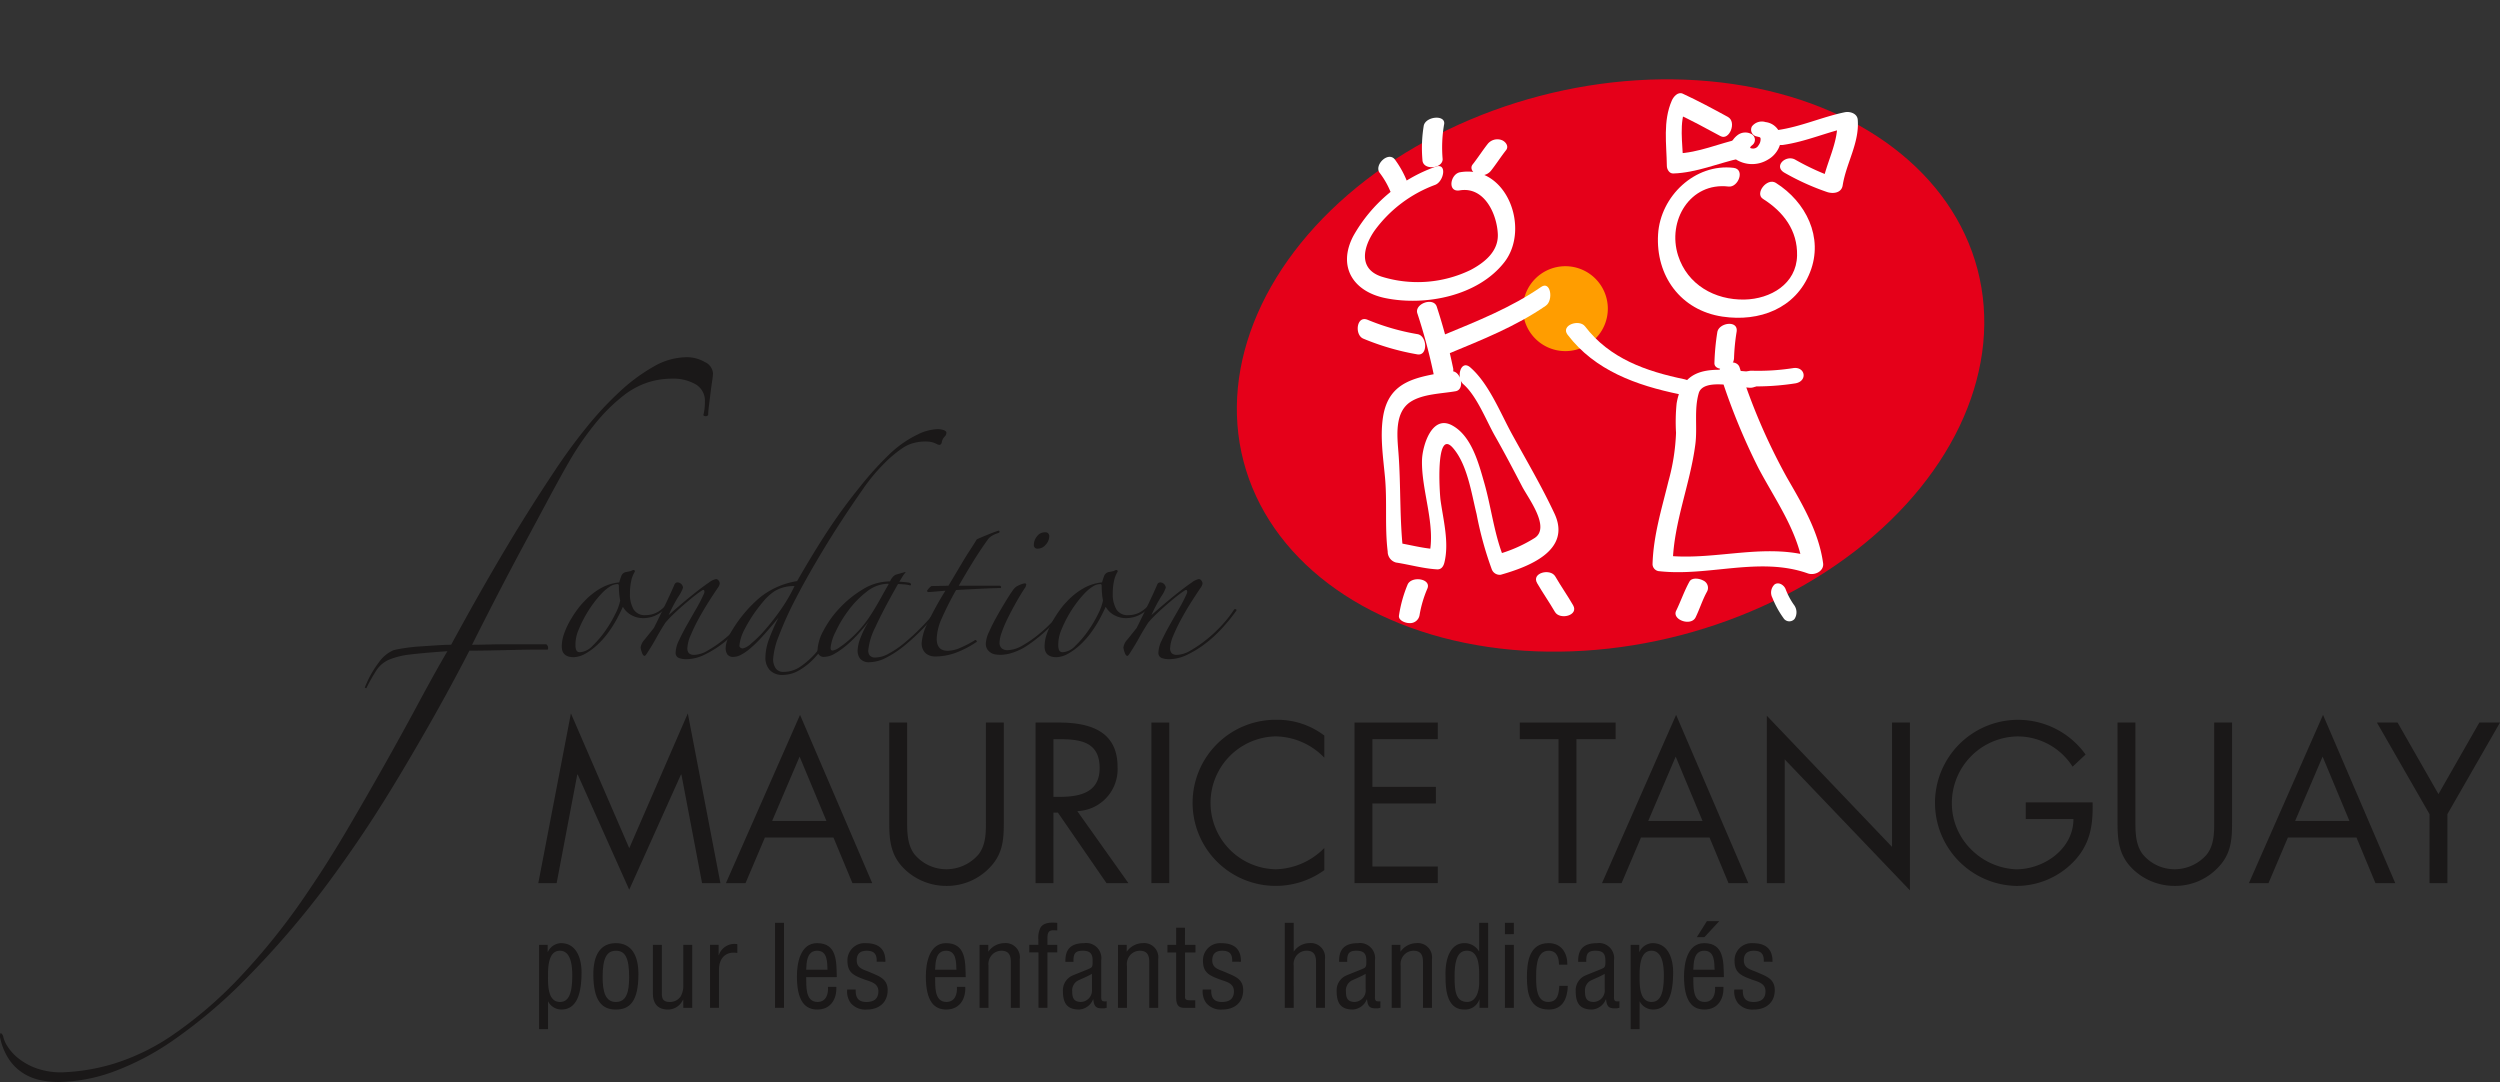 <svg xmlns="http://www.w3.org/2000/svg" width="381.64" height="165.177" viewBox="0 0 381.64 165.177"><rect x="0" y="0" width="381.64" height="165.177" fill="#333333" stroke="none"/><g id="Groupe_148" data-name="Groupe 148" transform="translate(-104.875 -170.896)"><g id="Groupe_142" data-name="Groupe 142" transform="translate(283.959 170.896)"><ellipse id="Ellipse_1" data-name="Ellipse 1" cx="57.907" cy="42.542" rx="57.907" ry="42.542" transform="translate(0 29.268) rotate(-14.638)" fill="#e50019"></ellipse><path id="Trac&#xE9;_59" data-name="Trac&#xE9; 59" d="M459.939,237.176a6.481,6.481,0,1,1-6.48-6.48A6.481,6.481,0,0,1,459.939,237.176Z" transform="translate(-393.579 -190.057)" fill="#ff9d00"></path><g id="Groupe_141" data-name="Groupe 141" transform="translate(26.545 14.219)"><path id="Trac&#xE9;_60" data-name="Trac&#xE9; 60" d="M420.971,208.307a23.383,23.383,0,0,0-12.546,10.57c-2.438,4.669-.039,8.465,4.867,9.476,6.146,1.265,14.161-.321,18.179-5.459s.374-14.944-6.737-13.751c-1.5.253-2,3.1-.068,2.771,3.751-.63,5.678,3.58,5.818,6.665.121,2.646-2.032,4.355-4.125,5.469a18.544,18.544,0,0,1-13.642,1.025c-3.592-1.2-2.761-4.546-1.055-7.006a20.012,20.012,0,0,1,9.242-6.989c1.385-.519,1.881-3.45.068-2.771Z" transform="translate(-407.463 -197.07)" fill="#fff"></path><path id="Trac&#xE9;_61" data-name="Trac&#xE9; 61" d="M427.462,203.656a20.834,20.834,0,0,1,.209-5.226c.4-1.586-2.723-1.363-3.086.087a20.773,20.773,0,0,0-.209,5.226c.012,1.692,3.1,1.4,3.086-.087Z" transform="translate(-412.863 -193.586)" fill="#fff"></path><path id="Trac&#xE9;_62" data-name="Trac&#xE9; 62" d="M438.4,206.988c.8-1.019,1.5-2.118,2.3-3.136.487-.618-.1-1.351-.7-1.556a1.9,1.9,0,0,0-2.1.6c-.8,1.019-1.5,2.118-2.3,3.136-.487.618.1,1.351.7,1.555a1.9,1.9,0,0,0,2.1-.6Z" transform="translate(-416.422 -195.144)" fill="#fff"></path><path id="Trac&#xE9;_63" data-name="Trac&#xE9; 63" d="M418.844,209.783a14.961,14.961,0,0,0-1.8-3.223c-1-1.359-3.237.8-2.347,2.007a12.6,12.6,0,0,1,1.548,2.629,1.063,1.063,0,0,0,1.616.541c.582-.315,1.274-1.242.98-1.954Z" transform="translate(-409.716 -196.404)" fill="#fff"></path><path id="Trac&#xE9;_64" data-name="Trac&#xE9; 64" d="M423.257,240.512a86.283,86.283,0,0,1,2.508,9.408c.386,1.5,3.324.409,2.93-1.12a86.593,86.593,0,0,0-2.508-9.408c-.561-1.469-3.49-.349-2.93,1.12Z" transform="translate(-412.501 -206.843)" fill="#fff"></path><path id="Trac&#xE9;_65" data-name="Trac&#xE9; 65" d="M425.772,253.867c-5,.875-9.474,1.305-10.327,7.075-.44,2.975.039,6.109.314,9.076.352,3.792-.05,7.592.415,11.374a1.717,1.717,0,0,0,1.268,1.669c2.105.325,4.137.918,6.272,1.044.649.039.971-.462,1.111-1.023.758-3.036-.158-6.491-.581-9.514-.14-1-.826-11.114,1.891-8,2.208,2.533,2.826,6.942,3.61,10.1a53.585,53.585,0,0,0,2.313,8.419,1.294,1.294,0,0,0,1.381.839c4.266-1.218,10.828-3.693,8.2-9.328-1.923-4.115-4.284-8.123-6.473-12.106-1.791-3.258-3.549-7.758-6.38-10.215-1.475-1.28-2.2,1.573-1.07,2.557,2.069,1.8,3.5,5.568,4.844,7.927,1.445,2.538,2.8,5.131,4.149,7.718.941,1.8,4.341,6.217,1.91,7.831a21.667,21.667,0,0,1-5.943,2.575l1.381.839c-1.594-3.681-2.039-7.992-3.145-11.841-.86-2.993-1.934-7.15-4.9-8.756-3.142-1.7-4.542,3.206-4.6,5.283-.128,4.689,2.2,10.071,1.058,14.639l1.111-1.023c-2.135-.127-4.166-.72-6.272-1.044q.635.834,1.269,1.669c-.618-5.032-.371-10.237-.758-15.313-.2-2.589-.63-6.2,1.855-7.814,1.867-1.211,4.734-1.237,6.866-1.611,1.533-.268.788-3.313-.767-3.04Z" transform="translate(-409.963 -211.407)" fill="#fff"></path><path id="Trac&#xE9;_66" data-name="Trac&#xE9; 66" d="M420.441,301.852a19.908,19.908,0,0,0-1.306,4.7c-.12.777,1.014,1.165,1.581,1.159a1.458,1.458,0,0,0,1.554-1.193,17.532,17.532,0,0,1,1.2-4.077c.642-1.533-2.451-1.978-3.03-.592Z" transform="translate(-411.2 -226.811)" fill="#fff"></path><path id="Trac&#xE9;_67" data-name="Trac&#xE9; 67" d="M450.086,301.1c.863,1.489,1.853,2.9,2.717,4.39.743,1.282,3.69.559,2.774-1.021-.863-1.49-1.853-2.9-2.717-4.39-.743-1.282-3.69-.559-2.774,1.021Z" transform="translate(-421.064 -226.299)" fill="#fff"></path><path id="Trac&#xE9;_68" data-name="Trac&#xE9; 68" d="M429.551,245.444c5.111-2.12,10.264-4.159,14.843-7.316,1.2-.826.751-3.879-.714-2.869-4.58,3.158-9.732,5.2-14.842,7.317-1.369.567-.974,3.569.714,2.868Z" transform="translate(-414.047 -205.674)" fill="#fff"></path><path id="Trac&#xE9;_69" data-name="Trac&#xE9; 69" d="M419,244.875a35.357,35.357,0,0,1-7.637-2.2c-1.691-.69-2.009,2.327-.637,2.887a38.325,38.325,0,0,0,8.249,2.4c1.653.273,1.507-2.843.024-3.087Z" transform="translate(-408.234 -208.083)" fill="#fff"></path><path id="Trac&#xE9;_70" data-name="Trac&#xE9; 70" d="M488.852,208.569c-5.863-.7-11.172,4.308-11.525,10.147-.384,6.336,3.447,11.615,9.838,12.565,5.62.835,11.177-1.22,13.366-6.785,2.1-5.322-.634-10.741-5.229-13.634-1.336-.841-3.265,1.627-1.956,2.45,3.133,1.973,5.288,4.824,5.2,8.648-.1,4.361-4.08,6.627-8,6.715-4.571.1-8.743-2.281-10.158-6.707-1.7-5.3,1.809-11.246,7.7-10.543,1.471.175,2.577-2.639.762-2.856Z" transform="translate(-429.841 -197.166)" fill="#fff"></path><path id="Trac&#xE9;_71" data-name="Trac&#xE9; 71" d="M494.567,200.354c-1.347,1.142-1.448,2.69.022,3.745a4.631,4.631,0,0,0,4.735-.094,3.981,3.981,0,0,0,1.961-2.911,2.66,2.66,0,0,0-2.342-2.8,1.907,1.907,0,0,0-2.086.654,1.048,1.048,0,0,0,.735,1.538c.179.036.459.12.455.116.133.114.1.088.13.251a1.543,1.543,0,0,1-.335,1.007.932.932,0,0,1-1.036.449c-.472-.051-.058-.369.145-.541a1,1,0,0,0-.181-1.653,1.952,1.952,0,0,0-2.2.241Z" transform="translate(-435.039 -193.874)" fill="#fff"></path><path id="Trac&#xE9;_72" data-name="Trac&#xE9; 72" d="M488.562,195.454c-2.272-1.24-4.548-2.465-6.9-3.553-.731-.338-1.411.464-1.662,1.037-1.386,3.155-.807,6.661-.764,9.994.007.531.375,1.171.978,1.152,3.583-.114,6.891-1.594,10.353-2.346,1.448-.315,1.656-3.341-.128-2.954-3.24.7-6.369,2.148-9.715,2.254l.977,1.152c-.035-2.751-.65-5.8.491-8.4l-1.662,1.038c2.349,1.088,4.625,2.315,6.9,3.553,1.351.737,2.518-2.169,1.132-2.924Z" transform="translate(-430.411 -191.82)" fill="#fff"></path><path id="Trac&#xE9;_73" data-name="Trac&#xE9; 73" d="M504.517,201.078c3.524-.5,6.772-2,10.243-2.717l-1.986-1.132c.279,3.454-1.768,6.668-2.3,10.034l2.359-1.017a37.222,37.222,0,0,1-6.481-2.926c-1.437-.788-3.377,1.047-1.582,2.031a37.322,37.322,0,0,0,6.481,2.927c.939.3,2.178.129,2.359-1.017.537-3.409,2.584-6.5,2.3-10.034-.077-.947-1.173-1.3-1.986-1.133-3.471.719-6.72,2.221-10.243,2.717-2.045.288-.907,2.512.835,2.267Z" transform="translate(-437.944 -193.176)" fill="#fff"></path><path id="Trac&#xE9;_74" data-name="Trac&#xE9; 74" d="M490.435,244.936a36.031,36.031,0,0,0-.438,4.712c-.009.8,1.044.968,1.617.824a1.709,1.709,0,0,0,1.376-1.581,31.322,31.322,0,0,1,.4-4.069c.257-1.807-2.745-1.353-2.954.113Z" transform="translate(-433.909 -208.425)" fill="#fff"></path><path id="Trac&#xE9;_75" data-name="Trac&#xE9; 75" d="M491.9,253.77c-5.135-.208-11.021-1.92-12.13,4.81a28.281,28.281,0,0,0-.088,4.471,31.972,31.972,0,0,1-1.163,7.407c-1.029,4.211-2.3,8.283-2.424,12.652a1.1,1.1,0,0,0,1.068,1.069c7.538.823,15.312-2.269,22.638.332,1.044.37,2.5-.34,2.332-1.557-.659-4.8-3.167-8.988-5.545-13.116a92,92,0,0,1-7.206-16.778c-.5-1.494-3.508-.594-3.008.89a96.992,96.992,0,0,0,5.9,14.513c2.641,4.989,6.071,9.655,6.856,15.381l2.332-1.557c-7.721-2.741-15.477.355-23.352-.5l1.068,1.069c.171-6.187,2.665-11.956,3.452-18.058.334-2.588-.211-5.253.516-7.789.686-2.393,6.086-.909,7.82-.839,1.584.064,2.988-2.314.941-2.4Z" transform="translate(-429.454 -211.197)" fill="#fff"></path><path id="Trac&#xE9;_76" data-name="Trac&#xE9; 76" d="M497.153,256.354a39.032,39.032,0,0,0,7.107-.454c1.923-.355,1.486-2.666-.436-2.311a34.376,34.376,0,0,1-6.272.383c-1.776,0-2.461,2.383-.4,2.383Z" transform="translate(-435.796 -211.6)" fill="#fff"></path><path id="Trac&#xE9;_77" data-name="Trac&#xE9; 77" d="M474.707,252.035c-5.847-1.212-11.4-3.159-15.144-8.062-.9-1.176-3.774-.174-2.667,1.274,4.187,5.479,10.515,7.726,17.051,9.081,1.755.364,2.771-1.877.76-2.294Z" transform="translate(-423.223 -208.365)" fill="#fff"></path><path id="Trac&#xE9;_78" data-name="Trac&#xE9; 78" d="M483.388,301.323c-.8,1.439-1.318,2.984-2.035,4.459-.673,1.385,2.283,2.419,2.972,1,.622-1.279,1.039-2.654,1.729-3.9a1.22,1.22,0,0,0-.576-1.72c-.519-.3-1.715-.514-2.09.163Z" transform="translate(-431.107 -226.764)" fill="#fff"></path><path id="Trac&#xE9;_79" data-name="Trac&#xE9; 79" d="M502.942,304.168a13.931,13.931,0,0,0,1.669,3.053,1.053,1.053,0,0,0,1.7.157,1.876,1.876,0,0,0-.109-2.183,10.675,10.675,0,0,1-1.257-2.383c-.249-.615-1.043-1.137-1.669-.713a1.7,1.7,0,0,0-.33,2.07Z" transform="translate(-437.995 -227.107)" fill="#fff"></path></g></g><g id="Groupe_147" data-name="Groupe 147" transform="translate(104.875 225.429)"><g id="Groupe_143" data-name="Groupe 143" transform="translate(82.179 54.37)"><path id="Trac&#xE9;_80" data-name="Trac&#xE9; 80" d="M230.777,331.149l8.907,20.579,8.94-20.579,4.974,25.909h-2.8l-3.153-16.579h-.065l-7.9,17.587-7.867-17.587h-.065L228.6,357.058h-2.8Z" transform="translate(-225.803 -331.149)" fill="#1a1818"></path><path id="Trac&#xE9;_81" data-name="Trac&#xE9; 81" d="M273.894,350.209l-2.958,6.957h-2.991l11.313-25.682,11.02,25.682h-3.023l-2.893-6.957Zm5.3-12.353L275,347.674h8.289Z" transform="translate(-239.307 -331.256)" fill="#1a1818"></path><path id="Trac&#xE9;_82" data-name="Trac&#xE9; 82" d="M307.365,347.8c0,1.82-.065,3.9,1.072,5.461a6.324,6.324,0,0,0,4.941,2.34,6.484,6.484,0,0,0,4.811-2.178c1.3-1.56,1.2-3.706,1.2-5.623v-14.6h2.731V348.55c0,2.666-.2,4.779-2.146,6.794a9.016,9.016,0,0,1-6.6,2.8,9.173,9.173,0,0,1-6.339-2.5c-2.145-2.048-2.4-4.291-2.4-7.087V333.207h2.73Z" transform="translate(-251.063 -331.808)" fill="#1a1818"></path><path id="Trac&#xE9;_83" data-name="Trac&#xE9; 83" d="M340.227,357.718H337.5V333.207h3.543c4.648,0,8.972,1.235,8.972,6.762a6.4,6.4,0,0,1-6.144,6.761l7.8,10.988h-3.348l-7.411-10.76h-.683Zm0-13.166h.845c3.088,0,6.209-.584,6.209-4.389,0-4.031-2.959-4.42-6.242-4.42h-.813Z" transform="translate(-261.593 -331.808)" fill="#1a1818"></path><path id="Trac&#xE9;_84" data-name="Trac&#xE9; 84" d="M366.249,357.718h-2.731V333.207h2.731Z" transform="translate(-269.931 -331.808)" fill="#1a1818"></path><path id="Trac&#xE9;_85" data-name="Trac&#xE9; 85" d="M392.888,338.372a10.493,10.493,0,0,0-7.477-3.251,10.145,10.145,0,0,0,.065,20.285,10.733,10.733,0,0,0,7.412-3.25v3.38a12.622,12.622,0,0,1-7.315,2.406,12.679,12.679,0,1,1,0-25.357,11.834,11.834,0,0,1,7.315,2.406Z" transform="translate(-272.904 -331.609)" fill="#1a1818"></path><path id="Trac&#xE9;_86" data-name="Trac&#xE9; 86" d="M409.152,333.207h12.71v2.536h-9.979v7.281h9.688v2.536h-9.688v9.622h9.979v2.535h-12.71Z" transform="translate(-284.554 -331.808)" fill="#1a1818"></path><path id="Trac&#xE9;_87" data-name="Trac&#xE9; 87" d="M454.919,357.718h-2.731V335.743h-5.916v-2.536H460.9v2.536h-5.981Z" transform="translate(-296.448 -331.808)" fill="#1a1818"></path><path id="Trac&#xE9;_88" data-name="Trac&#xE9; 88" d="M470.691,350.209l-2.958,6.957h-2.991l11.313-25.682,11.02,25.682h-3.022l-2.894-6.957Zm5.3-12.353-4.193,9.818h8.29Z" transform="translate(-302.366 -331.256)" fill="#1a1818"></path><path id="Trac&#xE9;_89" data-name="Trac&#xE9; 89" d="M501.766,331.676,520.881,351.7V332.716h2.731v25.616L504.5,338.34v18.887h-2.73Z" transform="translate(-314.23 -331.318)" fill="#1a1818"></path><path id="Trac&#xE9;_90" data-name="Trac&#xE9; 90" d="M563.533,345.2c.065,3.315-.292,6.046-2.535,8.647a12.114,12.114,0,0,1-9.071,4.1,12.679,12.679,0,1,1,10.533-20.058l-1.983,1.853a9.967,9.967,0,0,0-8.421-4.616,10.171,10.171,0,0,0-10.011,10.24,9.878,9.878,0,0,0,2.86,6.924,10.3,10.3,0,0,0,6.956,3.121c4.26,0,8.745-3.121,8.745-7.672h-7.281V345.2Z" transform="translate(-326.261 -331.609)" fill="#1a1818"></path><path id="Trac&#xE9;_91" data-name="Trac&#xE9; 91" d="M583.279,347.8c0,1.82-.065,3.9,1.072,5.461a6.325,6.325,0,0,0,4.942,2.34,6.484,6.484,0,0,0,4.811-2.178c1.3-1.56,1.2-3.706,1.2-5.623v-14.6h2.73V348.55c0,2.666-.194,4.779-2.145,6.794a9.018,9.018,0,0,1-6.6,2.8,9.171,9.171,0,0,1-6.339-2.5c-2.145-2.048-2.4-4.291-2.4-7.087V333.207h2.73Z" transform="translate(-339.474 -331.808)" fill="#1a1818"></path><path id="Trac&#xE9;_92" data-name="Trac&#xE9; 92" d="M616.011,350.209l-2.958,6.957h-2.991l11.313-25.682L632.4,357.166h-3.023l-2.894-6.957Zm5.3-12.353-4.193,9.818h8.289Z" transform="translate(-348.931 -331.256)" fill="#1a1818"></path><path id="Trac&#xE9;_93" data-name="Trac&#xE9; 93" d="M638.816,333.207h3.153l6.243,10.923,6.24-10.923h3.154l-8.029,13.978v10.533h-2.731V347.185Z" transform="translate(-358.145 -331.808)" fill="#1a1818"></path></g><g id="Groupe_144" data-name="Groupe 144" transform="translate(82.29 86.087)"><path id="Trac&#xE9;_94" data-name="Trac&#xE9; 94" d="M227.333,395.888h-1.367V383.02h1.314v1.072h.035a2.292,2.292,0,0,1,1.989-1.332c2.439,0,3.148,2.456,3.148,4.427,0,2.733-.485,5.708-3.078,5.708a2.3,2.3,0,0,1-2.041-1.263Zm1.816-11.969c-1.782,0-1.816,2.526-1.816,3.892,0,1.331-.052,3.927,1.833,3.927,1.418,0,1.868-1.488,1.868-4.082C231.034,386.392,230.9,383.919,229.148,383.919Z" transform="translate(-225.966 -379.404)" fill="#1a1818"></path><path id="Trac&#xE9;_95" data-name="Trac&#xE9; 95" d="M241.6,392.9c-2.075,0-3.442-1.246-3.442-5.4,0-2.905,1.072-4.739,3.442-4.739s3.442,1.833,3.442,4.739C245.04,391.667,243.708,392.9,241.6,392.9Zm0-8.977c-1.4,0-2.023,1.107-2.023,4.013,0,2.266.432,3.806,2.023,3.806,1.626,0,2.024-1.54,2.024-3.806C243.622,385.026,243.034,383.919,241.6,383.919Z" transform="translate(-229.872 -379.404)" fill="#1a1818"></path><path id="Trac&#xE9;_96" data-name="Trac&#xE9; 96" d="M256.178,391.5h-.035a2.523,2.523,0,0,1-2.283,1.522c-1.436,0-2.318-.761-2.318-2.456v-7.42h1.367v7.472c0,.813.259,1.246,1.228,1.246a1.958,1.958,0,0,0,1.643-.847,3.229,3.229,0,0,0,.4-1.695v-6.175h1.367v9.617h-1.367Z" transform="translate(-234.162 -379.527)" fill="#1a1818"></path><path id="Trac&#xE9;_97" data-name="Trac&#xE9; 97" d="M265.685,384.659h.034a2.506,2.506,0,0,1,2.82-1.678v1.35c-1.764-.311-2.8.8-2.8,2.542V392.7H264.37v-9.617h1.315Z" transform="translate(-238.272 -379.47)" fill="#1a1818"></path><path id="Trac&#xE9;_98" data-name="Trac&#xE9; 98" d="M278.978,391.176V378.2h1.367v12.972Z" transform="translate(-242.953 -377.944)" fill="#1a1818"></path><path id="Trac&#xE9;_99" data-name="Trac&#xE9; 99" d="M289.909,389.436c.086,1.885-.882,3.46-2.906,3.46-1.816,0-3.113-1.21-3.113-5.085,0-2.024.536-5.051,3.078-5.051,3.113,0,2.94,2.94,3.01,5.189h-4.67c.035,1.3-.19,3.788,1.73,3.788,1.314,0,1.678-1.211,1.592-2.3Zm-1.349-2.612c-.052-1.124.017-2.906-1.574-2.906s-1.626,1.765-1.678,2.906Z" transform="translate(-244.527 -379.404)" fill="#1a1818"></path><path id="Trac&#xE9;_100" data-name="Trac&#xE9; 100" d="M299.686,385.6c.052-1.142-.364-1.679-1.522-1.679-.968,0-1.522.45-1.522,1.454,0,1.245,1.02,1.4,1.954,1.8,1.384.622,2.767.969,2.767,2.767,0,1.834-1.28,2.975-3.252,2.958a2.881,2.881,0,0,1-2.387-1,2.946,2.946,0,0,1-.536-2.058h1.3c-.052,1.176.345,1.9,1.626,1.9,1.107,0,1.833-.45,1.833-1.626,0-1.367-1.384-1.487-2.37-1.9-1.488-.553-2.352-1.055-2.352-2.733a2.615,2.615,0,0,1,2.819-2.716c1.9,0,3.01.864,2.975,2.837Z" transform="translate(-248.147 -379.404)" fill="#1a1818"></path><path id="Trac&#xE9;_101" data-name="Trac&#xE9; 101" d="M318.871,389.436c.087,1.885-.882,3.46-2.905,3.46-1.816,0-3.114-1.21-3.114-5.085,0-2.024.536-5.051,3.079-5.051,3.113,0,2.94,2.94,3.009,5.189h-4.67c.035,1.3-.19,3.788,1.729,3.788,1.315,0,1.678-1.211,1.592-2.3Zm-1.349-2.612c-.052-1.124.017-2.906-1.574-2.906s-1.626,1.765-1.678,2.906Z" transform="translate(-253.807 -379.404)" fill="#1a1818"></path><path id="Trac&#xE9;_102" data-name="Trac&#xE9; 102" d="M326.247,384.074a3.028,3.028,0,0,1,2.439-1.314,2.168,2.168,0,0,1,2.37,2.456v7.42h-1.367V385.6c0-1-.329-1.679-1.435-1.679a1.955,1.955,0,0,0-1.349.536,2.069,2.069,0,0,0-.623,1.747v6.434h-1.367V383.02h1.332Z" transform="translate(-257.672 -379.404)" fill="#1a1818"></path><path id="Trac&#xE9;_103" data-name="Trac&#xE9; 103" d="M337.489,382.7h-1.4v-1.159h1.384v-.813a3.384,3.384,0,0,1,.346-1.85c.45-.641,1.263-.813,2.542-.692v1.159c-1.106-.1-1.5,0-1.5,1.177v1.02h1.5V382.7h-1.5v8.458h-1.366Z" transform="translate(-261.252 -377.927)" fill="#1a1818"></path><path id="Trac&#xE9;_104" data-name="Trac&#xE9; 104" d="M350.323,392.636a1.965,1.965,0,0,0-.311.069c-1.159.052-1.592-.052-1.729-1.367h-.035a2.44,2.44,0,0,1-2.127,1.557c-1.92,0-2.474-1.072-2.474-2.82a2.457,2.457,0,0,1,1.384-2.335c.778-.346,2.716-1.072,2.889-1.21.294-.225.259-.605.259-1.107,0-1.09-.415-1.505-1.522-1.505-1.246,0-1.419.572-1.4,1.7h-1.228c-.069-1.99.917-2.854,2.854-2.854a2.307,2.307,0,0,1,2.612,2.612v5.517c0,.242-.034.588.243.726a1.676,1.676,0,0,0,.588.017Zm-2.248-5.189c-.675.4-1.436.692-2.162,1.038a1.714,1.714,0,0,0-.847,1.66c0,.968.242,1.592,1.349,1.592a1.758,1.758,0,0,0,1.661-1.954Z" transform="translate(-263.675 -379.404)" fill="#1a1818"></path><path id="Trac&#xE9;_105" data-name="Trac&#xE9; 105" d="M357.348,384.074a3.025,3.025,0,0,1,2.438-1.314,2.168,2.168,0,0,1,2.37,2.456v7.42h-1.367V385.6c0-1-.328-1.679-1.435-1.679a1.958,1.958,0,0,0-1.35.536,2.07,2.07,0,0,0-.622,1.747v6.434h-1.366V383.02h1.332Z" transform="translate(-267.638 -379.404)" fill="#1a1818"></path><path id="Trac&#xE9;_106" data-name="Trac&#xE9; 106" d="M369.793,381.911H371.4v1.159H369.81v6.555c0,.329-.121.744.64.744h.917v1.159h-1.5c-.813.017-1.418-.121-1.418-1.574v-6.884h-1.332v-1.159h1.332V379.3h1.349Z" transform="translate(-271.193 -378.295)" fill="#1a1818"></path><path id="Trac&#xE9;_107" data-name="Trac&#xE9; 107" d="M379.549,385.6c.052-1.142-.364-1.679-1.522-1.679-.968,0-1.522.45-1.522,1.454,0,1.245,1.021,1.4,1.954,1.8,1.384.622,2.768.969,2.768,2.767,0,1.834-1.28,2.975-3.252,2.958a2.879,2.879,0,0,1-2.387-1,2.943,2.943,0,0,1-.536-2.058h1.3c-.052,1.176.346,1.9,1.626,1.9,1.107,0,1.834-.45,1.834-1.626,0-1.367-1.384-1.487-2.37-1.9-1.488-.553-2.353-1.055-2.353-2.733a2.616,2.616,0,0,1,2.82-2.716c1.9,0,3.01.864,2.975,2.837Z" transform="translate(-273.737 -379.404)" fill="#1a1818"></path><path id="Trac&#xE9;_108" data-name="Trac&#xE9; 108" d="M394.845,391.176h-1.367V378.2h1.367v4.41a2.918,2.918,0,0,1,2.4-1.314,2.168,2.168,0,0,1,2.37,2.456v7.42h-1.366v-7.039c0-1-.33-1.679-1.436-1.679a1.956,1.956,0,0,0-1.35.536,2.07,2.07,0,0,0-.622,1.747Z" transform="translate(-279.642 -377.944)" fill="#1a1818"></path><path id="Trac&#xE9;_109" data-name="Trac&#xE9; 109" d="M411.811,392.636a1.981,1.981,0,0,0-.311.069c-1.159.052-1.592-.052-1.73-1.367h-.035a2.438,2.438,0,0,1-2.127,1.557c-1.92,0-2.473-1.072-2.473-2.82a2.457,2.457,0,0,1,1.384-2.335c.778-.346,2.716-1.072,2.889-1.21.293-.225.259-.605.259-1.107,0-1.09-.415-1.505-1.522-1.505-1.246,0-1.418.572-1.4,1.7h-1.228c-.069-1.99.916-2.854,2.854-2.854a2.307,2.307,0,0,1,2.612,2.612v5.517c0,.242-.035.588.243.726a1.676,1.676,0,0,0,.588.017Zm-2.249-5.189c-.674.4-1.435.692-2.162,1.038a1.712,1.712,0,0,0-.847,1.66c0,.968.242,1.592,1.349,1.592a1.758,1.758,0,0,0,1.66-1.954Z" transform="translate(-283.377 -379.404)" fill="#1a1818"></path><path id="Trac&#xE9;_110" data-name="Trac&#xE9; 110" d="M418.835,384.074a3.026,3.026,0,0,1,2.439-1.314,2.169,2.169,0,0,1,2.37,2.456v7.42h-1.367V385.6c0-1-.328-1.679-1.435-1.679a1.955,1.955,0,0,0-1.349.536,2.069,2.069,0,0,0-.623,1.747v6.434H417.5V383.02h1.331Z" transform="translate(-287.341 -379.404)" fill="#1a1818"></path><path id="Trac&#xE9;_111" data-name="Trac&#xE9; 111" d="M434.725,378.2h1.367v12.972h-1.315v-1.263h-.034a2.278,2.278,0,0,1-2.336,1.522c-3.026,0-2.784-4.237-2.819-5.085-.1-2.82.83-5.051,2.889-5.051a2.575,2.575,0,0,1,2.214,1.246h.034Zm0,8.008c0-1.314-.034-3.753-1.868-3.753-1.141,0-1.884.9-1.884,3.857,0,2.075.069,3.961,1.936,3.961,1.419,0,1.817-1.782,1.817-2.872Z" transform="translate(-291.21 -377.944)" fill="#1a1818"></path><path id="Trac&#xE9;_112" data-name="Trac&#xE9; 112" d="M442.928,379.934V378.2h1.366v1.729Zm0,11.243V381.56h1.366v9.617Z" transform="translate(-295.487 -377.944)" fill="#1a1818"></path><path id="Trac&#xE9;_113" data-name="Trac&#xE9; 113" d="M449.283,388.243c0,1.263.086,3.494,1.833,3.494,1.488,0,1.626-1.28,1.7-2.456h1.3c-.052,1.85-.743,3.615-2.888,3.615-2.94,0-3.356-2.456-3.356-4.947,0-2.352.381-5.189,3.321-5.189,1.937,0,2.871,1.505,2.854,3.286h-1.28c-.017-1.055-.294-2.128-1.59-2.128C449.18,383.919,449.283,386.876,449.283,388.243Z" transform="translate(-297.069 -379.404)" fill="#1a1818"></path><path id="Trac&#xE9;_114" data-name="Trac&#xE9; 114" d="M465.51,392.636a1.964,1.964,0,0,0-.311.069c-1.159.052-1.592-.052-1.729-1.367h-.035a2.44,2.44,0,0,1-2.127,1.557c-1.92,0-2.474-1.072-2.474-2.82a2.457,2.457,0,0,1,1.384-2.335c.779-.346,2.716-1.072,2.888-1.21.294-.225.26-.605.26-1.107,0-1.09-.415-1.505-1.522-1.505-1.246,0-1.418.572-1.4,1.7h-1.228c-.069-1.99.917-2.854,2.854-2.854a2.307,2.307,0,0,1,2.611,2.612v5.517c0,.242-.034.588.243.726a1.676,1.676,0,0,0,.588.017Zm-2.248-5.189c-.676.4-1.436.692-2.162,1.038a1.714,1.714,0,0,0-.847,1.66c0,.968.242,1.592,1.349,1.592a1.758,1.758,0,0,0,1.661-1.954Z" transform="translate(-300.584 -379.404)" fill="#1a1818"></path><path id="Trac&#xE9;_115" data-name="Trac&#xE9; 115" d="M472.543,395.888h-1.366V383.02h1.314v1.072h.035a2.294,2.294,0,0,1,1.99-1.332c2.438,0,3.148,2.456,3.148,4.427,0,2.733-.485,5.708-3.079,5.708a2.306,2.306,0,0,1-2.041-1.263Zm1.816-11.969c-1.781,0-1.816,2.526-1.816,3.892,0,1.331-.052,3.927,1.834,3.927,1.418,0,1.868-1.488,1.868-4.082C476.245,386.392,476.107,383.919,474.359,383.919Z" transform="translate(-304.539 -379.404)" fill="#1a1818"></path><path id="Trac&#xE9;_116" data-name="Trac&#xE9; 116" d="M489.183,387.854c.087,1.885-.881,3.46-2.905,3.46-1.816,0-3.113-1.21-3.113-5.085,0-2.024.536-5.051,3.078-5.051,3.113,0,2.94,2.94,3.01,5.189h-4.67c.035,1.3-.19,3.788,1.729,3.788,1.314,0,1.678-1.211,1.592-2.3Zm-1.348-2.612c-.052-1.124.017-2.906-1.574-2.906s-1.626,1.765-1.678,2.906Zm-1.176-7.42h1.885l-2.266,2.439h-1.159Z" transform="translate(-308.38 -377.822)" fill="#1a1818"></path><path id="Trac&#xE9;_117" data-name="Trac&#xE9; 117" d="M498.961,385.6c.052-1.142-.363-1.679-1.522-1.679-.968,0-1.522.45-1.522,1.454,0,1.245,1.021,1.4,1.954,1.8,1.384.622,2.768.969,2.768,2.767,0,1.834-1.28,2.975-3.252,2.958a2.878,2.878,0,0,1-2.387-1,2.942,2.942,0,0,1-.536-2.058h1.3c-.052,1.176.347,1.9,1.626,1.9,1.106,0,1.833-.45,1.833-1.626,0-1.367-1.384-1.487-2.37-1.9-1.488-.553-2.352-1.055-2.352-2.733a2.615,2.615,0,0,1,2.819-2.716c1.9,0,3.01.864,2.975,2.837Z" transform="translate(-312.001 -379.404)" fill="#1a1818"></path></g><g id="Groupe_145" data-name="Groupe 145"><path id="Trac&#xE9;_118" data-name="Trac&#xE9; 118" d="M213.718,253.6a9.035,9.035,0,0,1-.124,1.146q-.122.821-.245,1.8t-.245,1.965a12.973,12.973,0,0,0-.123,1.474.554.554,0,0,1-.41.164.466.466,0,0,1-.328-.164,7.431,7.431,0,0,0,.2-1.146q.041-.492.041-.983a2.88,2.88,0,0,0-1.351-2.539,6.835,6.835,0,0,0-3.808-.9,12,12,0,0,0-3.562.573A12.271,12.271,0,0,0,200,257.04a26.778,26.778,0,0,0-4.013,3.931,44.324,44.324,0,0,0-4.3,6.224q-1.228,2.13-3.03,5.487t-3.849,7.166q-2.048,3.808-4.1,7.78t-3.767,7.411q.737,0,2.457-.041t3.522-.041h5.324a.647.647,0,0,1,.245.819h-1.638q-1.311,0-3.112.041t-3.726.082q-1.926.042-3.481.041-2.7,5.241-5.692,10.523t-5.978,10.2q-2.991,4.914-5.9,9.131T153.6,333.2a138.127,138.127,0,0,1-11.67,13.308,77.068,77.068,0,0,1-10.524,8.845,40.56,40.56,0,0,1-9.377,4.914,25.452,25.452,0,0,1-8.312,1.515,14.042,14.042,0,0,1-2.5-.245,8.065,8.065,0,0,1-2.62-.983,7.38,7.38,0,0,1-2.253-2.088,9.543,9.543,0,0,1-1.474-3.562q0-.656.164-.574a.925.925,0,0,1,.328.492,4.415,4.415,0,0,0,.654,1.515,7.431,7.431,0,0,0,1.679,1.842,9.715,9.715,0,0,0,2.743,1.515,11.229,11.229,0,0,0,3.931.614,30.81,30.81,0,0,0,7.985-1.351,33.423,33.423,0,0,0,9.05-4.464,63.609,63.609,0,0,0,9.95-8.558,101.633,101.633,0,0,0,10.77-13.555q2.948-4.34,5.856-9.294t5.651-9.828q2.743-4.873,5.159-9.377t4.382-7.862q-3.522.246-5.569.491a12.021,12.021,0,0,0-3.276.779,4.362,4.362,0,0,0-1.925,1.556,25.329,25.329,0,0,0-1.6,2.826l-.245-.082a16.087,16.087,0,0,1,2.293-4.054,5.237,5.237,0,0,1,2.129-1.679q.655-.163,1.761-.327t2.374-.246q1.269-.081,2.5-.164c.819-.053,1.528-.082,2.129-.082q4.095-7.533,7.9-13.964t7.9-12.571q2.211-3.357,4.75-6.51a51.4,51.4,0,0,1,5.159-5.569,27.383,27.383,0,0,1,5.2-3.849,10.214,10.214,0,0,1,4.955-1.433,5.463,5.463,0,0,1,2.866.737A2.071,2.071,0,0,1,213.718,253.6Z" transform="translate(-104.875 -251.143)" fill="#1a1818"></path></g><g id="Groupe_146" data-name="Groupe 146" transform="translate(85.762 10.98)"><path id="Trac&#xE9;_119" data-name="Trac&#xE9; 119" d="M248.4,303.228a10.375,10.375,0,0,1-2.115,2.115,4.573,4.573,0,0,1-2.829.943,3.683,3.683,0,0,1-1.708-.434,3.294,3.294,0,0,1-1.35-1.3q-.358.815-.917,1.861a17.88,17.88,0,0,1-1.325,2.09,13.033,13.033,0,0,1-1.708,1.911,9.45,9.45,0,0,1-2.013,1.427,3.962,3.962,0,0,1-1.529.408q-1.835,0-1.835-1.631a5.793,5.793,0,0,1,.331-1.886,11.629,11.629,0,0,1,.841-1.886,17.532,17.532,0,0,1,1.1-1.733,10.747,10.747,0,0,1,1.1-1.325,10.635,10.635,0,0,1,2.446-1.988,7.077,7.077,0,0,1,2.956-.968,8.34,8.34,0,0,1,.306-.943.934.934,0,0,1,.714-.637l.51-.1a1.776,1.776,0,0,0,.459-.153.288.288,0,0,1,.306-.026c.1.052.118.145.051.281a4.221,4.221,0,0,0-.535,1.427,9.312,9.312,0,0,0-.179,1.886,4.612,4.612,0,0,0,.535,2.345,1.974,1.974,0,0,0,1.861.917,3.713,3.713,0,0,0,2.4-.866,9.271,9.271,0,0,0,1.784-1.886c.067-.17.178-.221.331-.153S248.539,303.093,248.4,303.228Zm-8.41.357a7.969,7.969,0,0,1-.153-1.07c-.034-.408-.051-.8-.051-1.172,0-.169-.069-.255-.2-.255a2.219,2.219,0,0,0-1.172.383,6.482,6.482,0,0,0-1.223,1.019,15.771,15.771,0,0,0-1.223,1.452,18.133,18.133,0,0,0-1.121,1.682,18.986,18.986,0,0,0-1.2,2.421,5.824,5.824,0,0,0-.484,2.472,1.694,1.694,0,0,0,.128.663.561.561,0,0,0,.586.306,2.885,2.885,0,0,0,1.886-.968,15.251,15.251,0,0,0,1.937-2.268,18.394,18.394,0,0,0,1.554-2.625A7.761,7.761,0,0,0,239.994,303.585Z" transform="translate(-231.075 -277.438)" fill="#1a1818"></path><path id="Trac&#xE9;_120" data-name="Trac&#xE9; 120" d="M265.9,305.97a27.6,27.6,0,0,1-2.115,2.574,19.167,19.167,0,0,1-2.548,2.319,15.709,15.709,0,0,1-2.752,1.682,6.37,6.37,0,0,1-2.726.663,3.39,3.39,0,0,1-1.121-.178.828.828,0,0,1-.51-.892,4.529,4.529,0,0,1,.51-1.81q.509-1.095,1.2-2.319t1.428-2.5a22.212,22.212,0,0,0,1.2-2.344.555.555,0,0,0,.025-.433c-.051-.119-.162-.128-.331-.026a15.676,15.676,0,0,0-1.325.968q-.764.612-1.554,1.3t-1.529,1.4a15.264,15.264,0,0,0-1.2,1.274q-.817,1.275-1.4,2.345t-1.453,2.4c-.136.2-.239.306-.306.306-.171,0-.315-.186-.434-.561a3.271,3.271,0,0,1-.178-.714,2.306,2.306,0,0,1,.637-1.248q.636-.79,1.4-1.759.814-1.631,1.682-3.441t1.478-3.236a.5.5,0,0,1,.459-.255.877.877,0,0,1,.815.815,5.658,5.658,0,0,1-.739,1.4,24.4,24.4,0,0,0-1.453,2.778q.967-.865,2.115-1.835t2.192-1.784q1.044-.814,1.835-1.35a2.594,2.594,0,0,1,1.1-.535.5.5,0,0,1,.382.23.721.721,0,0,1,.179.433,1.356,1.356,0,0,1-.255.612q-.562.815-1.376,2.09t-1.555,2.625a27.045,27.045,0,0,0-1.248,2.574,5.424,5.424,0,0,0-.51,1.937,1.1,1.1,0,0,0,.255.841,1.193,1.193,0,0,0,.815.23,4.3,4.3,0,0,0,2.039-.663,18.656,18.656,0,0,0,2.421-1.656,20.788,20.788,0,0,0,2.37-2.217,17.206,17.206,0,0,0,1.835-2.345.231.231,0,0,1,.306-.076C266.086,305.639,266.07,305.766,265.9,305.97Z" transform="translate(-236.747 -278.09)" fill="#1a1818"></path><path id="Trac&#xE9;_121" data-name="Trac&#xE9; 121" d="M301.59,267.861a.882.882,0,0,1-.306.612,1.6,1.6,0,0,0-.408.866q-.1.357-.357.357a.673.673,0,0,1-.306-.077c-.1-.05-.23-.109-.382-.178a3.177,3.177,0,0,0-.561-.178,4.394,4.394,0,0,0-.943-.077,6.743,6.743,0,0,0-1.733.23,5.5,5.5,0,0,0-1.58.688,18.5,18.5,0,0,0-3.083,2.6,27.629,27.629,0,0,0-3.033,3.67q-3.415,4.893-5.989,9.148t-4.306,7.62a51.835,51.835,0,0,0-2.6,5.734,11.587,11.587,0,0,0-.866,3.491,2.481,2.481,0,0,0,.382,1.427,1.4,1.4,0,0,0,1.249.561,4.537,4.537,0,0,0,2.624-.866,12.746,12.746,0,0,0,2.37-2.166,18.966,18.966,0,0,0,2.039-2.879q.917-1.579,1.58-2.956a.271.271,0,0,1,.331-.153q.23.052-.025.408-.917,1.835-1.963,3.491a20.237,20.237,0,0,1-2.191,2.906,10.1,10.1,0,0,1-2.4,1.962,4.96,4.96,0,0,1-2.472.714,2.6,2.6,0,0,1-2.039-.739,2.749,2.749,0,0,1-.663-1.911,8.033,8.033,0,0,1,.484-2.625,29.625,29.625,0,0,1,1.5-3.44q-1.427,1.733-2.5,2.905a18.14,18.14,0,0,1-1.886,1.835,7.377,7.377,0,0,1-1.4.943,2.471,2.471,0,0,1-1.044.281,1.081,1.081,0,0,1-.968-.382,1.756,1.756,0,0,1-.255-.994,3.867,3.867,0,0,1,.255-1.2,6.775,6.775,0,0,1,.714-1.452,20.322,20.322,0,0,1,4.205-4.995,12.075,12.075,0,0,1,5.734-2.548q2.447-4.281,4.69-7.7a81.834,81.834,0,0,1,4.892-6.677,49.889,49.889,0,0,1,4.358-4.842,16.582,16.582,0,0,1,4.459-3.16,7.292,7.292,0,0,1,3.007-.815,2.716,2.716,0,0,1,.994.153C301.463,267.555,301.59,267.691,301.59,267.861ZM278.4,291.255a5.691,5.691,0,0,0-2.982.739,7.991,7.991,0,0,0-1.86,1.707,21.985,21.985,0,0,0-2.753,4.1,6.773,6.773,0,0,0-.815,2.523.365.365,0,0,0,.2.357.778.778,0,0,0,.306.1,2.93,2.93,0,0,0,1.3-.764,18.059,18.059,0,0,0,2.09-2.065,35.692,35.692,0,0,0,2.37-3.032A24.642,24.642,0,0,0,278.4,291.255Z" transform="translate(-242.875 -267.3)" fill="#1a1818"></path><path id="Trac&#xE9;_122" data-name="Trac&#xE9; 122" d="M307.281,305.057q-1.172,1.427-2.574,2.88a33.624,33.624,0,0,1-2.828,2.625,15.734,15.734,0,0,1-2.829,1.886,5.744,5.744,0,0,1-2.574.714,1.736,1.736,0,0,1-1.428-.51,1.976,1.976,0,0,1-.408-1.274,5.982,5.982,0,0,1,.434-1.911,13.517,13.517,0,0,1,1.3-2.574q-.663.866-1.529,1.835a19.208,19.208,0,0,1-1.784,1.759,12.32,12.32,0,0,1-1.835,1.324,3.324,3.324,0,0,1-1.63.536.947.947,0,0,1-1.071-1.07,6.864,6.864,0,0,1,.917-2.956,15.2,15.2,0,0,1,2.472-3.44,16.5,16.5,0,0,1,3.543-2.854,7.889,7.889,0,0,1,4.128-1.2,2.843,2.843,0,0,1,.459-.714,1.615,1.615,0,0,1,.407-.306l1.428-.408.1.051a3.285,3.285,0,0,0-.484.637q-.229.382-.485.79c.17,0,.425.018.765.051s.594.069.764.1c.17.069.255.153.255.255a.135.135,0,0,1-.152.153,4.256,4.256,0,0,0-.918-.153c-.407-.033-.714-.051-.917-.051q-2.346,4.128-3.441,6.549a9.98,9.98,0,0,0-1.1,3.594,1.238,1.238,0,0,0,.229.764,1.135,1.135,0,0,0,.943.306,4.341,4.341,0,0,0,1.937-.586,14.251,14.251,0,0,0,2.4-1.63,33.343,33.343,0,0,0,2.625-2.421,38.453,38.453,0,0,0,2.574-2.905q.1-.153.2-.076A.269.269,0,0,1,307.281,305.057Zm-7.95-3.874a5.334,5.334,0,0,0-3.313,1.223,14.526,14.526,0,0,0-2.8,2.88,18.211,18.211,0,0,0-1.963,3.287,6.721,6.721,0,0,0-.739,2.4c0,.273.1.408.306.408a2.091,2.091,0,0,0,.943-.408,14.388,14.388,0,0,0,1.453-1.1,18.186,18.186,0,0,0,1.656-1.606,16.521,16.521,0,0,0,1.554-1.988q.814-1.223,1.581-2.6t1.375-2.446Z" transform="translate(-249.484 -277.586)" fill="#1a1818"></path><path id="Trac&#xE9;_123" data-name="Trac&#xE9; 123" d="M323.649,290.457a3.925,3.925,0,0,0-.918.383,2.022,2.022,0,0,0-.765.688q-1.172,1.632-2.268,3.415t-2.116,3.568H323.9c.1.069.152.136.152.2a.162.162,0,0,1-.1.153q-.408,0-1.223.026t-1.784.076q-.968.051-1.988.1t-1.784.1a47.49,47.49,0,0,0-2.191,4.332,8.106,8.106,0,0,0-.765,3.109q0,1.835,1.681,1.835a4.95,4.95,0,0,0,1.861-.433,16.3,16.3,0,0,0,2.217-1.147c.1-.1.2-.093.306.026s.067.212-.1.28a15.047,15.047,0,0,1-3.21,1.631,9.19,9.19,0,0,1-3.007.51,2.234,2.234,0,0,1-1.428-.485,2,2,0,0,1-.611-1.656,8.087,8.087,0,0,1,.917-3.007,49.142,49.142,0,0,1,2.7-4.893q-.612.051-1.5.128t-1.045.076q-.255,0-.255-.2a2.534,2.534,0,0,1,.663-.714l2.6-.051q.458-.765,1.019-1.708t1.121-1.885q.561-.943,1.147-1.836t1.045-1.656q.56-.255,1.554-.663t1.759-.663c.067,0,.118.043.152.128S323.784,290.389,323.649,290.457Z" transform="translate(-256.982 -274.606)" fill="#1a1818"></path><path id="Trac&#xE9;_124" data-name="Trac&#xE9; 124" d="M338.3,302.5a23.137,23.137,0,0,1-2.8,3.007,24.237,24.237,0,0,1-2.905,2.294,9.113,9.113,0,0,1-2.09,1.019,6.189,6.189,0,0,1-1.937.357,5.7,5.7,0,0,1-.714-.051,1.811,1.811,0,0,1-.739-.255,1.865,1.865,0,0,1-.561-.535,1.542,1.542,0,0,1-.229-.892,4.828,4.828,0,0,1,.51-1.81q.509-1.147,1.2-2.37t1.375-2.344q.688-1.12,1.1-1.682a1.929,1.929,0,0,1,.892-.688,2.836,2.836,0,0,1,.841-.28c.169,0,.255.051.255.153a.97.97,0,0,1-.077.306.837.837,0,0,1-.178.306q-.663,1.02-1.351,2.243t-1.248,2.37a18.265,18.265,0,0,0-.892,2.115,5.039,5.039,0,0,0-.332,1.529,1.1,1.1,0,0,0,.332.892,1.329,1.329,0,0,0,.892.281,4.652,4.652,0,0,0,2.243-.688,17.525,17.525,0,0,0,2.421-1.657,23.268,23.268,0,0,0,2.217-2.039,19.68,19.68,0,0,0,1.58-1.835c.169-.169.263-.212.28-.128A.744.744,0,0,1,338.3,302.5Zm-2.294-11.366a1.869,1.869,0,0,1-.536,1.223,1.57,1.57,0,0,1-1.2.612.541.541,0,0,1-.612-.612,2.023,2.023,0,0,1,.485-1.274,1.471,1.471,0,0,1,1.2-.612A.586.586,0,0,1,336.009,291.138Z" transform="translate(-261.596 -274.726)" fill="#1a1818"></path><path id="Trac&#xE9;_125" data-name="Trac&#xE9; 125" d="M356.854,303.228a10.358,10.358,0,0,1-2.115,2.115,4.573,4.573,0,0,1-2.829.943,3.683,3.683,0,0,1-1.708-.434,3.3,3.3,0,0,1-1.35-1.3q-.358.815-.917,1.861a17.79,17.79,0,0,1-1.325,2.09,13.033,13.033,0,0,1-1.708,1.911,9.448,9.448,0,0,1-2.012,1.427,3.968,3.968,0,0,1-1.529.408q-1.836,0-1.836-1.631a5.776,5.776,0,0,1,.332-1.886,11.565,11.565,0,0,1,.841-1.886,17.523,17.523,0,0,1,1.1-1.733,10.744,10.744,0,0,1,1.1-1.325,10.631,10.631,0,0,1,2.446-1.988,7.076,7.076,0,0,1,2.956-.968,8.337,8.337,0,0,1,.306-.943.934.934,0,0,1,.714-.637l.51-.1a1.791,1.791,0,0,0,.459-.153.287.287,0,0,1,.305-.026q.153.077.051.281a4.236,4.236,0,0,0-.535,1.427,9.312,9.312,0,0,0-.179,1.886,4.612,4.612,0,0,0,.535,2.345,1.975,1.975,0,0,0,1.861.917,3.712,3.712,0,0,0,2.395-.866,9.272,9.272,0,0,0,1.784-1.886c.068-.17.179-.221.331-.153S356.99,303.093,356.854,303.228Zm-8.41.357a8.084,8.084,0,0,1-.153-1.07c-.034-.408-.05-.8-.05-1.172,0-.169-.069-.255-.2-.255a2.219,2.219,0,0,0-1.172.383,6.5,6.5,0,0,0-1.223,1.019,15.661,15.661,0,0,0-1.223,1.452,18,18,0,0,0-1.122,1.682,18.986,18.986,0,0,0-1.2,2.421,5.811,5.811,0,0,0-.483,2.472,1.693,1.693,0,0,0,.127.663.561.561,0,0,0,.586.306,2.885,2.885,0,0,0,1.886-.968,15.25,15.25,0,0,0,1.937-2.268,18.4,18.4,0,0,0,1.554-2.625A7.76,7.76,0,0,0,348.444,303.585Z" transform="translate(-265.826 -277.438)" fill="#1a1818"></path><path id="Trac&#xE9;_126" data-name="Trac&#xE9; 126" d="M374.35,305.97a27.6,27.6,0,0,1-2.115,2.574,19.08,19.08,0,0,1-2.548,2.319,15.7,15.7,0,0,1-2.752,1.682,6.373,6.373,0,0,1-2.727.663,3.386,3.386,0,0,1-1.121-.178.828.828,0,0,1-.51-.892,4.529,4.529,0,0,1,.51-1.81q.509-1.095,1.2-2.319t1.428-2.5a22.363,22.363,0,0,0,1.2-2.344.561.561,0,0,0,.025-.433q-.077-.178-.332-.026a15.781,15.781,0,0,0-1.325.968q-.765.612-1.554,1.3t-1.529,1.4a15.384,15.384,0,0,0-1.2,1.274q-.815,1.275-1.4,2.345t-1.453,2.4q-.2.306-.306.306c-.171,0-.315-.186-.434-.561a3.251,3.251,0,0,1-.177-.714,2.3,2.3,0,0,1,.637-1.248q.636-.79,1.4-1.759.813-1.631,1.681-3.441t1.478-3.236a.5.5,0,0,1,.459-.255.877.877,0,0,1,.815.815,5.632,5.632,0,0,1-.739,1.4,24.516,24.516,0,0,0-1.453,2.778q.968-.865,2.116-1.835t2.191-1.784q1.045-.814,1.835-1.35a2.594,2.594,0,0,1,1.1-.535.5.5,0,0,1,.382.23.721.721,0,0,1,.179.433,1.356,1.356,0,0,1-.255.612q-.562.815-1.375,2.09t-1.556,2.625a27.024,27.024,0,0,0-1.248,2.574,5.425,5.425,0,0,0-.51,1.937,1.1,1.1,0,0,0,.255.841,1.191,1.191,0,0,0,.815.23,4.3,4.3,0,0,0,2.039-.663,18.612,18.612,0,0,0,2.421-1.656,20.844,20.844,0,0,0,2.371-2.217,17.2,17.2,0,0,0,1.834-2.345.231.231,0,0,1,.306-.076C374.537,305.639,374.52,305.766,374.35,305.97Z" transform="translate(-271.498 -278.09)" fill="#1a1818"></path></g></g></g></svg>